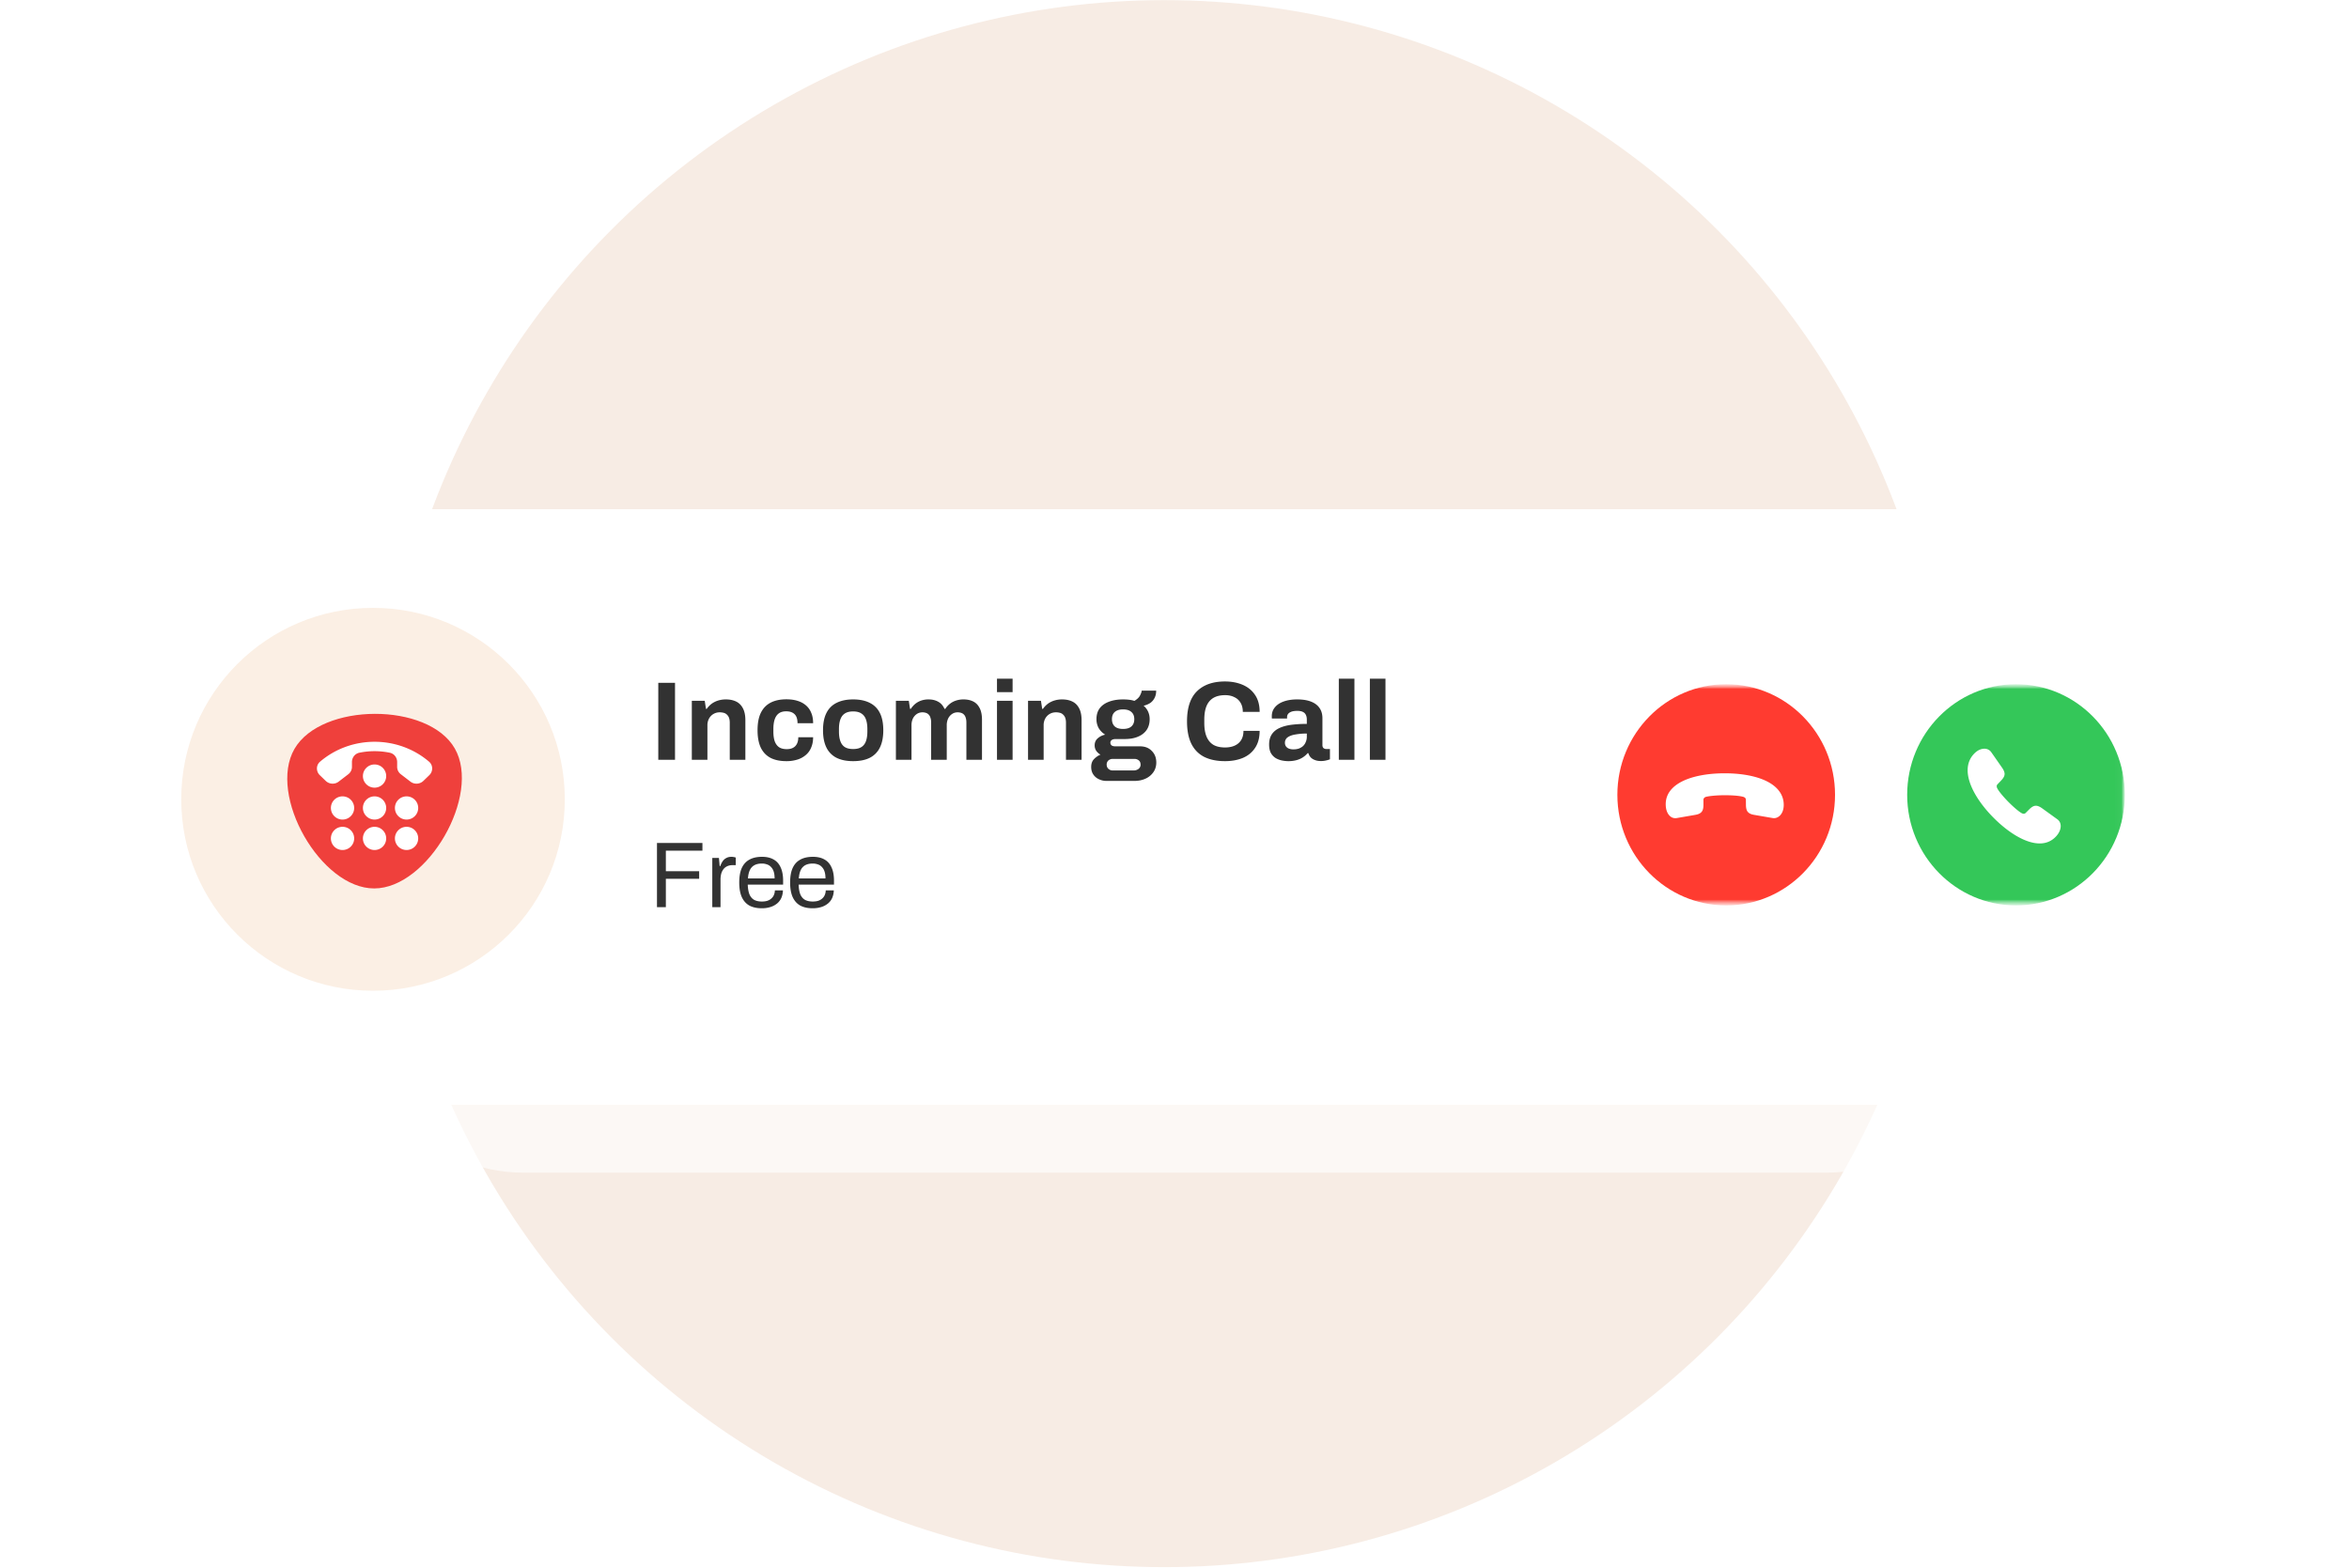 <svg width="346" height="231" viewBox="0 0 346 231" fill="none" xmlns="http://www.w3.org/2000/svg"><g clip-path="url(#a)"><ellipse cx="171.5" cy="115.442" rx="115.148" ry="115.422" fill="#F7ECE4"/></g><g clip-path="url(#b)"><path d="M53.148 137.991v-8.764c0-13.255 10.746-23.997 24-23.997h191.776c13.255 0 24 10.742 24 23.997v17.528c0 13.255-10.745 23.997-24 23.997H77.149c-13.255 0-24-10.742-24-23.997v-8.764z" fill="#fff" filter="url(#c)" opacity=".8"/><path d="M12 116.882c0-24.229 19.641-43.87 43.87-43.87h233.346c24.229 0 43.87 19.641 43.87 43.87 0 24.228-19.641 43.87-43.87 43.87H55.87c-24.229 0-43.87-19.642-43.87-43.87z" fill="#fff" filter="url(#d)"/><path d="M96.963 111.93v-11.342h2.464v11.342h-2.464zm4.94 0v-8.696h1.902l.181 1.19h.116c.199-.286.435-.534.711-.744.287-.209.606-.369.959-.479a3.842 3.842 0 0 1 1.157-.166c.574 0 1.075.105 1.505.314.43.21.76.541.992.992.242.452.364 1.042.364 1.77v5.819h-2.298v-5.456c0-.275-.034-.507-.1-.694a1.115 1.115 0 0 0-.297-.48 1 1 0 0 0-.463-.281 2.234 2.234 0 0 0-.629-.082 1.756 1.756 0 0 0-1.57.926 2.05 2.05 0 0 0-.232.992v5.075h-2.298zm13.931.199c-.926 0-1.703-.16-2.331-.48-.629-.33-1.108-.832-1.439-1.504-.32-.684-.479-1.538-.479-2.563 0-1.047.159-1.901.479-2.563.331-.672.81-1.174 1.439-1.504.639-.331 1.416-.496 2.331-.496.595 0 1.13.071 1.604.215.485.143.903.363 1.256.661.353.298.617.667.794 1.108.187.43.281.942.281 1.537h-2.298c0-.396-.061-.722-.182-.975a1.246 1.246 0 0 0-.562-.579c-.243-.132-.551-.198-.926-.198-.441 0-.799.099-1.075.297-.276.199-.479.491-.612.877-.132.386-.198.865-.198 1.438v.38c0 .563.066 1.037.198 1.422.144.386.359.678.645.877.287.187.661.281 1.124.281.375 0 .684-.066.926-.199.254-.132.447-.33.579-.595.132-.264.198-.584.198-.959h2.183c0 .562-.094 1.064-.281 1.505-.177.441-.441.81-.794 1.107a3.449 3.449 0 0 1-1.24.678 5.305 5.305 0 0 1-1.62.232zm9.825 0c-.948 0-1.753-.16-2.414-.48a3.316 3.316 0 0 1-1.505-1.504c-.341-.684-.512-1.538-.512-2.563 0-1.047.171-1.901.512-2.563a3.235 3.235 0 0 1 1.505-1.488c.661-.33 1.466-.496 2.414-.496.97 0 1.78.166 2.43.496a3.23 3.23 0 0 1 1.505 1.488c.342.662.512 1.516.512 2.563 0 1.025-.17 1.879-.512 2.563a3.311 3.311 0 0 1-1.505 1.504c-.65.32-1.46.48-2.43.48zm0-1.786c.507 0 .909-.093 1.207-.281.308-.187.534-.474.678-.86.143-.385.215-.859.215-1.422v-.396c0-.562-.072-1.036-.215-1.422-.144-.386-.37-.673-.678-.86-.298-.198-.7-.298-1.207-.298-.496 0-.899.1-1.207.298-.298.187-.518.474-.661.86-.144.386-.215.86-.215 1.422v.396c0 .563.071 1.037.215 1.422.143.386.363.673.661.86.308.188.711.281 1.207.281zm6.304 1.587v-8.696h1.901l.182 1.19h.116c.187-.286.408-.534.661-.744.265-.209.557-.369.876-.479a3.31 3.31 0 0 1 1.059-.166c.551 0 1.025.111 1.421.331.408.22.722.573.943 1.058h.116c.187-.286.413-.534.678-.744.264-.209.567-.369.909-.479a3.51 3.51 0 0 1 1.091-.166c.551 0 1.025.1 1.422.298.408.198.727.523.959.975.231.441.347 1.014.347 1.72v5.902h-2.298v-5.489c0-.275-.033-.507-.099-.694a1.027 1.027 0 0 0-.248-.463.955.955 0 0 0-.414-.265 1.66 1.66 0 0 0-.529-.082c-.308 0-.584.082-.826.248a1.735 1.735 0 0 0-.579.678 2.345 2.345 0 0 0-.198.992v5.075h-2.299v-5.489c0-.275-.033-.507-.099-.694a1.027 1.027 0 0 0-.248-.463.957.957 0 0 0-.413-.265 1.571 1.571 0 0 0-.529-.082 1.48 1.48 0 0 0-.827.248 1.751 1.751 0 0 0-.579.678 2.345 2.345 0 0 0-.198.992v5.075h-2.298zm14.89-9.969v-1.984h2.299v1.984h-2.299zm0 9.969v-8.696h2.299v8.696h-2.299zm4.574 0v-8.696h1.901l.182 1.19h.116c.198-.286.435-.534.711-.744.286-.209.606-.369.959-.479a3.833 3.833 0 0 1 1.157-.166c.573 0 1.075.105 1.505.314.429.21.76.541.992.992.242.452.363 1.042.363 1.77v5.819h-2.298v-5.456c0-.275-.033-.507-.099-.694a1.107 1.107 0 0 0-.298-.48.99.99 0 0 0-.463-.281 2.222 2.222 0 0 0-.628-.082c-.342 0-.65.082-.926.248-.275.165-.49.391-.645.678a2.061 2.061 0 0 0-.231.992v5.075h-2.298zm11.533 3.109c-.386 0-.75-.083-1.091-.248a1.956 1.956 0 0 1-.827-.695c-.209-.308-.314-.678-.314-1.107 0-.485.138-.871.413-1.158.287-.297.607-.518.959-.661a1.928 1.928 0 0 1-.628-.562 1.43 1.43 0 0 1-.231-.81c0-.43.154-.778.462-1.042.32-.276.684-.452 1.092-.529a2.846 2.846 0 0 1-.959-.959 2.673 2.673 0 0 1-.331-1.323c0-.628.154-1.157.463-1.587.32-.43.772-.755 1.356-.975.595-.232 1.295-.348 2.1-.348.319 0 .617.017.892.05.287.033.546.088.777.165.408-.242.684-.507.827-.793.154-.298.237-.535.248-.711h2.133c0 .407-.077.76-.231 1.058a1.959 1.959 0 0 1-.629.744 2.89 2.89 0 0 1-.992.413c.287.243.507.535.662.876.154.342.231.711.231 1.108 0 .617-.149 1.147-.446 1.587-.298.43-.722.761-1.273.992-.541.232-1.191.348-1.951.348h-1.323c-.265 0-.463.049-.595.148a.446.446 0 0 0-.199.397c0 .144.055.27.166.381.121.099.314.148.578.148h3.621c.728 0 1.306.226 1.736.678.441.441.662 1.009.662 1.703 0 .529-.138.998-.414 1.406a2.8 2.8 0 0 1-1.141.959c-.485.231-1.041.347-1.67.347h-4.133zm.959-1.538h3.059c.198 0 .374-.038.529-.116a.815.815 0 0 0 .364-.297.713.713 0 0 0 .132-.43c0-.287-.088-.502-.265-.645a1.016 1.016 0 0 0-.661-.215h-3.158a.963.963 0 0 0-.661.232.794.794 0 0 0-.248.611c0 .254.082.458.248.612a.929.929 0 0 0 .661.248zm1.505-6.117c.54 0 .947-.122 1.223-.364.287-.254.43-.612.43-1.075 0-.463-.143-.815-.43-1.058-.276-.253-.683-.38-1.223-.38-.53 0-.937.127-1.224.38-.276.243-.413.595-.413 1.058 0 .298.06.557.182.777.121.221.303.386.545.496.243.111.546.166.91.166zm15.007 4.745c-1.179 0-2.188-.204-3.025-.612-.838-.419-1.477-1.064-1.918-1.934-.43-.871-.645-1.979-.645-3.324 0-1.984.485-3.455 1.455-4.414.981-.97 2.359-1.455 4.133-1.455.97 0 1.841.165 2.613.496.771.331 1.378.827 1.818 1.488.452.661.678 1.493.678 2.497h-2.48c0-.53-.11-.976-.33-1.34a2.014 2.014 0 0 0-.91-.826c-.386-.199-.838-.298-1.356-.298-.705 0-1.289.138-1.752.413-.452.276-.788.684-1.009 1.224-.209.529-.314 1.179-.314 1.951v.512c0 .794.11 1.461.331 2.001.22.529.551.931.992 1.207.452.264 1.03.397 1.736.397.551 0 1.031-.094 1.438-.281.408-.188.722-.463.943-.827.22-.364.33-.81.33-1.339h2.381c0 1.003-.22 1.835-.661 2.496-.43.662-1.031 1.158-1.802 1.488-.772.32-1.654.48-2.646.48zm9.315 0c-.286 0-.595-.033-.925-.099a3.054 3.054 0 0 1-.91-.348 2.103 2.103 0 0 1-.711-.744c-.176-.33-.264-.749-.264-1.256 0-.606.132-1.108.397-1.505.264-.397.639-.705 1.124-.926.496-.231 1.086-.391 1.769-.479a17.812 17.812 0 0 1 2.265-.132v-.645c0-.254-.044-.474-.132-.662a.888.888 0 0 0-.43-.446c-.199-.11-.48-.165-.843-.165-.364 0-.662.044-.893.132-.221.088-.38.204-.48.347a.788.788 0 0 0-.132.447v.198h-2.232a.766.766 0 0 1-.016-.149v-.198c0-.507.154-.943.462-1.306.309-.375.744-.662 1.307-.86.562-.198 1.218-.298 1.967-.298.805 0 1.477.105 2.017.314.551.21.97.518 1.257.926.297.408.446.921.446 1.538v3.952c0 .198.055.347.166.446a.659.659 0 0 0 .396.132h.546v1.505c-.11.055-.281.11-.513.165a3.105 3.105 0 0 1-.843.099c-.319 0-.606-.049-.86-.149a1.633 1.633 0 0 1-.611-.38 1.471 1.471 0 0 1-.348-.628h-.115a3.201 3.201 0 0 1-1.637 1.025 4.548 4.548 0 0 1-1.224.149zm.778-1.736c.308 0 .584-.044.826-.132.243-.1.447-.226.612-.381.165-.165.292-.363.38-.595.099-.231.149-.479.149-.744v-.479a9.32 9.32 0 0 0-1.653.132c-.485.077-.871.215-1.158.413a.964.964 0 0 0-.413.827c0 .198.05.369.149.512a.933.933 0 0 0 .43.331c.187.077.413.116.678.116zm6.68 1.537V99.977h2.299v11.953h-2.299zm4.574 0V99.977h2.298v11.953h-2.298zM96.77 133.635v-9.452h6.696v1.13h-5.388v3.031h4.905v1.116h-4.905v4.175H96.77zm8.147 0v-7.248h.978l.11 1.199h.096a2.78 2.78 0 0 1 .304-.648c.128-.211.303-.381.523-.509.221-.138.492-.207.813-.207.138 0 .262.014.372.041.12.019.207.042.262.069v1.116h-.455c-.312 0-.583.055-.813.165-.22.102-.404.248-.551.441a2.015 2.015 0 0 0-.331.689 3.653 3.653 0 0 0-.096.855v4.037h-1.212zm7.278.165c-.716 0-1.323-.133-1.819-.4-.486-.275-.858-.693-1.116-1.254-.248-.56-.372-1.272-.372-2.135 0-.873.124-1.585.372-2.136.258-.56.634-.973 1.13-1.24.496-.275 1.116-.413 1.86-.413.68 0 1.249.133 1.709.399.459.258.803.648 1.033 1.172.239.514.358 1.162.358 1.942v.579h-5.208c.019.579.101 1.056.248 1.433.156.367.386.638.689.813.303.165.684.248 1.144.248.312 0 .583-.037.813-.11.238-.083.436-.198.592-.345a1.41 1.41 0 0 0 .372-.523c.083-.203.129-.423.138-.662h1.185a2.946 2.946 0 0 1-.221 1.075 2.26 2.26 0 0 1-.606.827 2.877 2.877 0 0 1-.978.537 4.168 4.168 0 0 1-1.323.193zm-2.025-4.395h3.926c0-.405-.045-.744-.137-1.02a1.683 1.683 0 0 0-.4-.675 1.376 1.376 0 0 0-.592-.372 2.144 2.144 0 0 0-.758-.124c-.423 0-.781.078-1.075.234a1.548 1.548 0 0 0-.675.717c-.156.321-.253.734-.289 1.24zm9.518 4.395c-.716 0-1.322-.133-1.818-.4-.487-.275-.859-.693-1.116-1.254-.248-.56-.372-1.272-.372-2.135 0-.873.124-1.585.372-2.136.257-.56.633-.973 1.129-1.24.496-.275 1.116-.413 1.86-.413.68 0 1.25.133 1.709.399.459.258.804.648 1.033 1.172.239.514.358 1.162.358 1.942v.579h-5.208c.019.579.101 1.056.248 1.433.157.367.386.638.689.813.303.165.685.248 1.144.248.312 0 .583-.037.813-.11.239-.083.436-.198.592-.345.166-.147.29-.321.372-.523.083-.203.129-.423.138-.662h1.185a2.946 2.946 0 0 1-.221 1.075 2.238 2.238 0 0 1-.606.827 2.877 2.877 0 0 1-.978.537 4.168 4.168 0 0 1-1.323.193zm-2.025-4.395h3.927c0-.405-.046-.744-.138-1.02a1.683 1.683 0 0 0-.4-.675 1.37 1.37 0 0 0-.592-.372 2.144 2.144 0 0 0-.758-.124c-.422 0-.781.078-1.075.234a1.548 1.548 0 0 0-.675.717c-.156.321-.252.734-.289 1.24z" fill="#323232"/><path d="M83.193 117.749c0-15.576-12.647-28.202-28.249-28.202-15.601 0-28.249 12.626-28.249 28.202 0 15.576 12.648 28.202 28.25 28.202 15.6 0 28.248-12.626 28.248-28.202z" fill="#FBEFE4"/><path d="M66.99 110.264c-3.907-6.843-19.65-6.786-23.615.057-3.964 6.871 3.879 20.586 11.75 20.558 7.872 0 15.8-13.744 11.865-20.615z" fill="#EF403C"/><path fill-rule="evenodd" clip-rule="evenodd" d="M51.3 114.058l-1.419 1.09a1.468 1.468 0 0 1-1.9-.108l-.873-.845c-.572-.552-.572-1.471.035-1.988 2.29-1.956 5.16-2.934 8.028-2.934 2.869 0 5.737.978 8.028 2.934.606.517.606 1.436.035 1.988l-.874.845a1.468 1.468 0 0 1-1.9.108l-1.42-1.09a1.359 1.359 0 0 1-.54-1.08v-.716c0-.651-.43-1.239-1.089-1.375a11.11 11.11 0 0 0-4.48 0c-.659.136-1.09.724-1.09 1.375v.716c0 .421-.197.816-.54 1.08zm3.87-1.441c-.946 0-1.714.765-1.714 1.709 0 .943.768 1.708 1.715 1.708.947 0 1.714-.765 1.714-1.708 0-.944-.767-1.709-1.714-1.709zm-6.43 6.408c0-.944.769-1.709 1.715-1.709.948 0 1.715.765 1.715 1.709 0 .944-.767 1.709-1.715 1.709a1.712 1.712 0 0 1-1.714-1.709zm4.716 0c0-.944.768-1.709 1.715-1.709.947 0 1.714.765 1.714 1.709 0 .944-.767 1.709-1.714 1.709a1.712 1.712 0 0 1-1.715-1.709zm6.43-1.709c-.947 0-1.715.765-1.715 1.709 0 .944.768 1.709 1.715 1.709.947 0 1.714-.765 1.714-1.709 0-.944-.767-1.709-1.714-1.709zM48.74 123.51c0-.943.768-1.708 1.715-1.708.947 0 1.714.765 1.714 1.708 0 .944-.767 1.709-1.715 1.709a1.712 1.712 0 0 1-1.714-1.709zm6.43-1.708c-.947 0-1.715.765-1.715 1.708 0 .944.768 1.709 1.715 1.709.947 0 1.714-.765 1.714-1.709 0-.943-.767-1.708-1.714-1.708zm3 1.708c0-.943.768-1.708 1.715-1.708.947 0 1.714.765 1.714 1.708 0 .944-.767 1.709-1.714 1.709a1.712 1.712 0 0 1-1.715-1.709z" fill="#fff"/><mask id="e" style="mask-type:luminance" maskUnits="userSpaceOnUse" x="236" y="100" width="77" height="34"><path d="M312.98 100.789h-76.585v32.589h76.585v-32.589z" fill="#fff"/></mask><g mask="url(#e)"><mask id="f" style="mask-type:luminance" maskUnits="userSpaceOnUse" x="236" y="100" width="77" height="34"><path d="M312.984 100.793h-76.586v32.589h76.586v-32.589z" fill="#fff"/></mask><g mask="url(#f)"><path d="M270.294 117.088c0-9-7.177-16.295-16.031-16.295-8.852 0-16.029 7.295-16.029 16.295 0 8.999 7.177 16.294 16.029 16.294 8.854 0 16.031-7.295 16.031-16.294z" fill="#FF3B30"/><path d="M254.045 113.918c-3.201 0-6.21.684-7.71 2.209-.68.691-1.021 1.526-.976 2.532.029.609.214 1.15.562 1.503.258.271.621.421 1.042.354l2.743-.474c.413-.068.702-.195.886-.391.244-.24.318-.601.318-1.074v-.759c0-.12.052-.211.126-.286a.509.509 0 0 1 .266-.15c.503-.12 1.523-.233 2.743-.233 1.219 0 2.232.09 2.742.241a.686.686 0 0 1 .259.142.44.44 0 0 1 .118.278l.007.767c.008.473.082.834.318 1.074.192.196.481.323.895.391l2.706.466c.435.075.804-.083 1.093-.368.348-.346.54-.879.555-1.488.022-1.014-.363-1.849-1.028-2.525-1.5-1.525-4.465-2.209-7.665-2.209z" fill="#fff"/><path d="M312.981 117.088c0-9-7.176-16.295-16.029-16.295-8.854 0-16.03 7.295-16.03 16.295 0 8.999 7.176 16.294 16.03 16.294 8.853 0 16.029-7.295 16.029-16.294z" fill="#34C759"/><path d="M293.583 120.404c2.137 2.171 4.731 3.847 6.853 3.847.954 0 1.789-.338 2.462-1.09.392-.443.635-.961.635-1.472 0-.376-.14-.737-.488-.992l-2.269-1.638c-.348-.241-.635-.361-.901-.361-.333 0-.637.195-.977.533l-.525.526a.39.39 0 0 1-.28.121.678.678 0 0 1-.296-.083c-.458-.248-1.242-.932-1.974-1.668-.724-.737-1.397-1.533-1.633-1.999a.735.735 0 0 1-.082-.301c0-.097.03-.195.111-.278l.524-.548c.327-.346.526-.646.526-.992 0-.27-.126-.564-.37-.917l-1.589-2.277a1.206 1.206 0 0 0-1.02-.518c-.488 0-.99.225-1.427.654-.717.698-1.035 1.563-1.035 2.517 0 2.157 1.62 4.771 3.755 6.936z" fill="#fff"/></g></g></g><defs><filter id="c" x="41.148" y="95.231" width="263.777" height="89.519" filterUnits="userSpaceOnUse" color-interpolation-filters="sRGB"><feFlood flood-opacity="0" result="BackgroundImageFix"/><feColorMatrix in="SourceAlpha" values="0 0 0 0 0 0 0 0 0 0 0 0 0 0 0 0 0 0 127 0" result="hardAlpha"/><feOffset dy="2"/><feGaussianBlur stdDeviation="6"/><feComposite in2="hardAlpha" operator="out"/><feColorMatrix values="0 0 0 0 0 0 0 0 0 0 0 0 0 0 0 0 0 0 0.12 0"/><feBlend in2="BackgroundImageFix" result="effect1_dropShadow_9201_15826"/><feBlend in="SourceGraphic" in2="effect1_dropShadow_9201_15826" result="shape"/></filter><filter id="d" x="0" y="63.012" width="345.086" height="111.738" filterUnits="userSpaceOnUse" color-interpolation-filters="sRGB"><feFlood flood-opacity="0" result="BackgroundImageFix"/><feColorMatrix in="SourceAlpha" values="0 0 0 0 0 0 0 0 0 0 0 0 0 0 0 0 0 0 127 0" result="hardAlpha"/><feOffset dy="2"/><feGaussianBlur stdDeviation="6"/><feComposite in2="hardAlpha" operator="out"/><feColorMatrix values="0 0 0 0 0 0 0 0 0 0 0 0 0 0 0 0 0 0 0.12 0"/><feBlend in2="BackgroundImageFix" result="effect1_dropShadow_9201_15826"/><feBlend in="SourceGraphic" in2="effect1_dropShadow_9201_15826" result="shape"/></filter><clipPath id="a"><path fill="#fff" transform="translate(56)" d="M0 0h231v231H0z"/></clipPath><clipPath id="b"><path fill="#fff" transform="translate(0 63)" d="M0 0h346v122H0z"/></clipPath></defs></svg>
